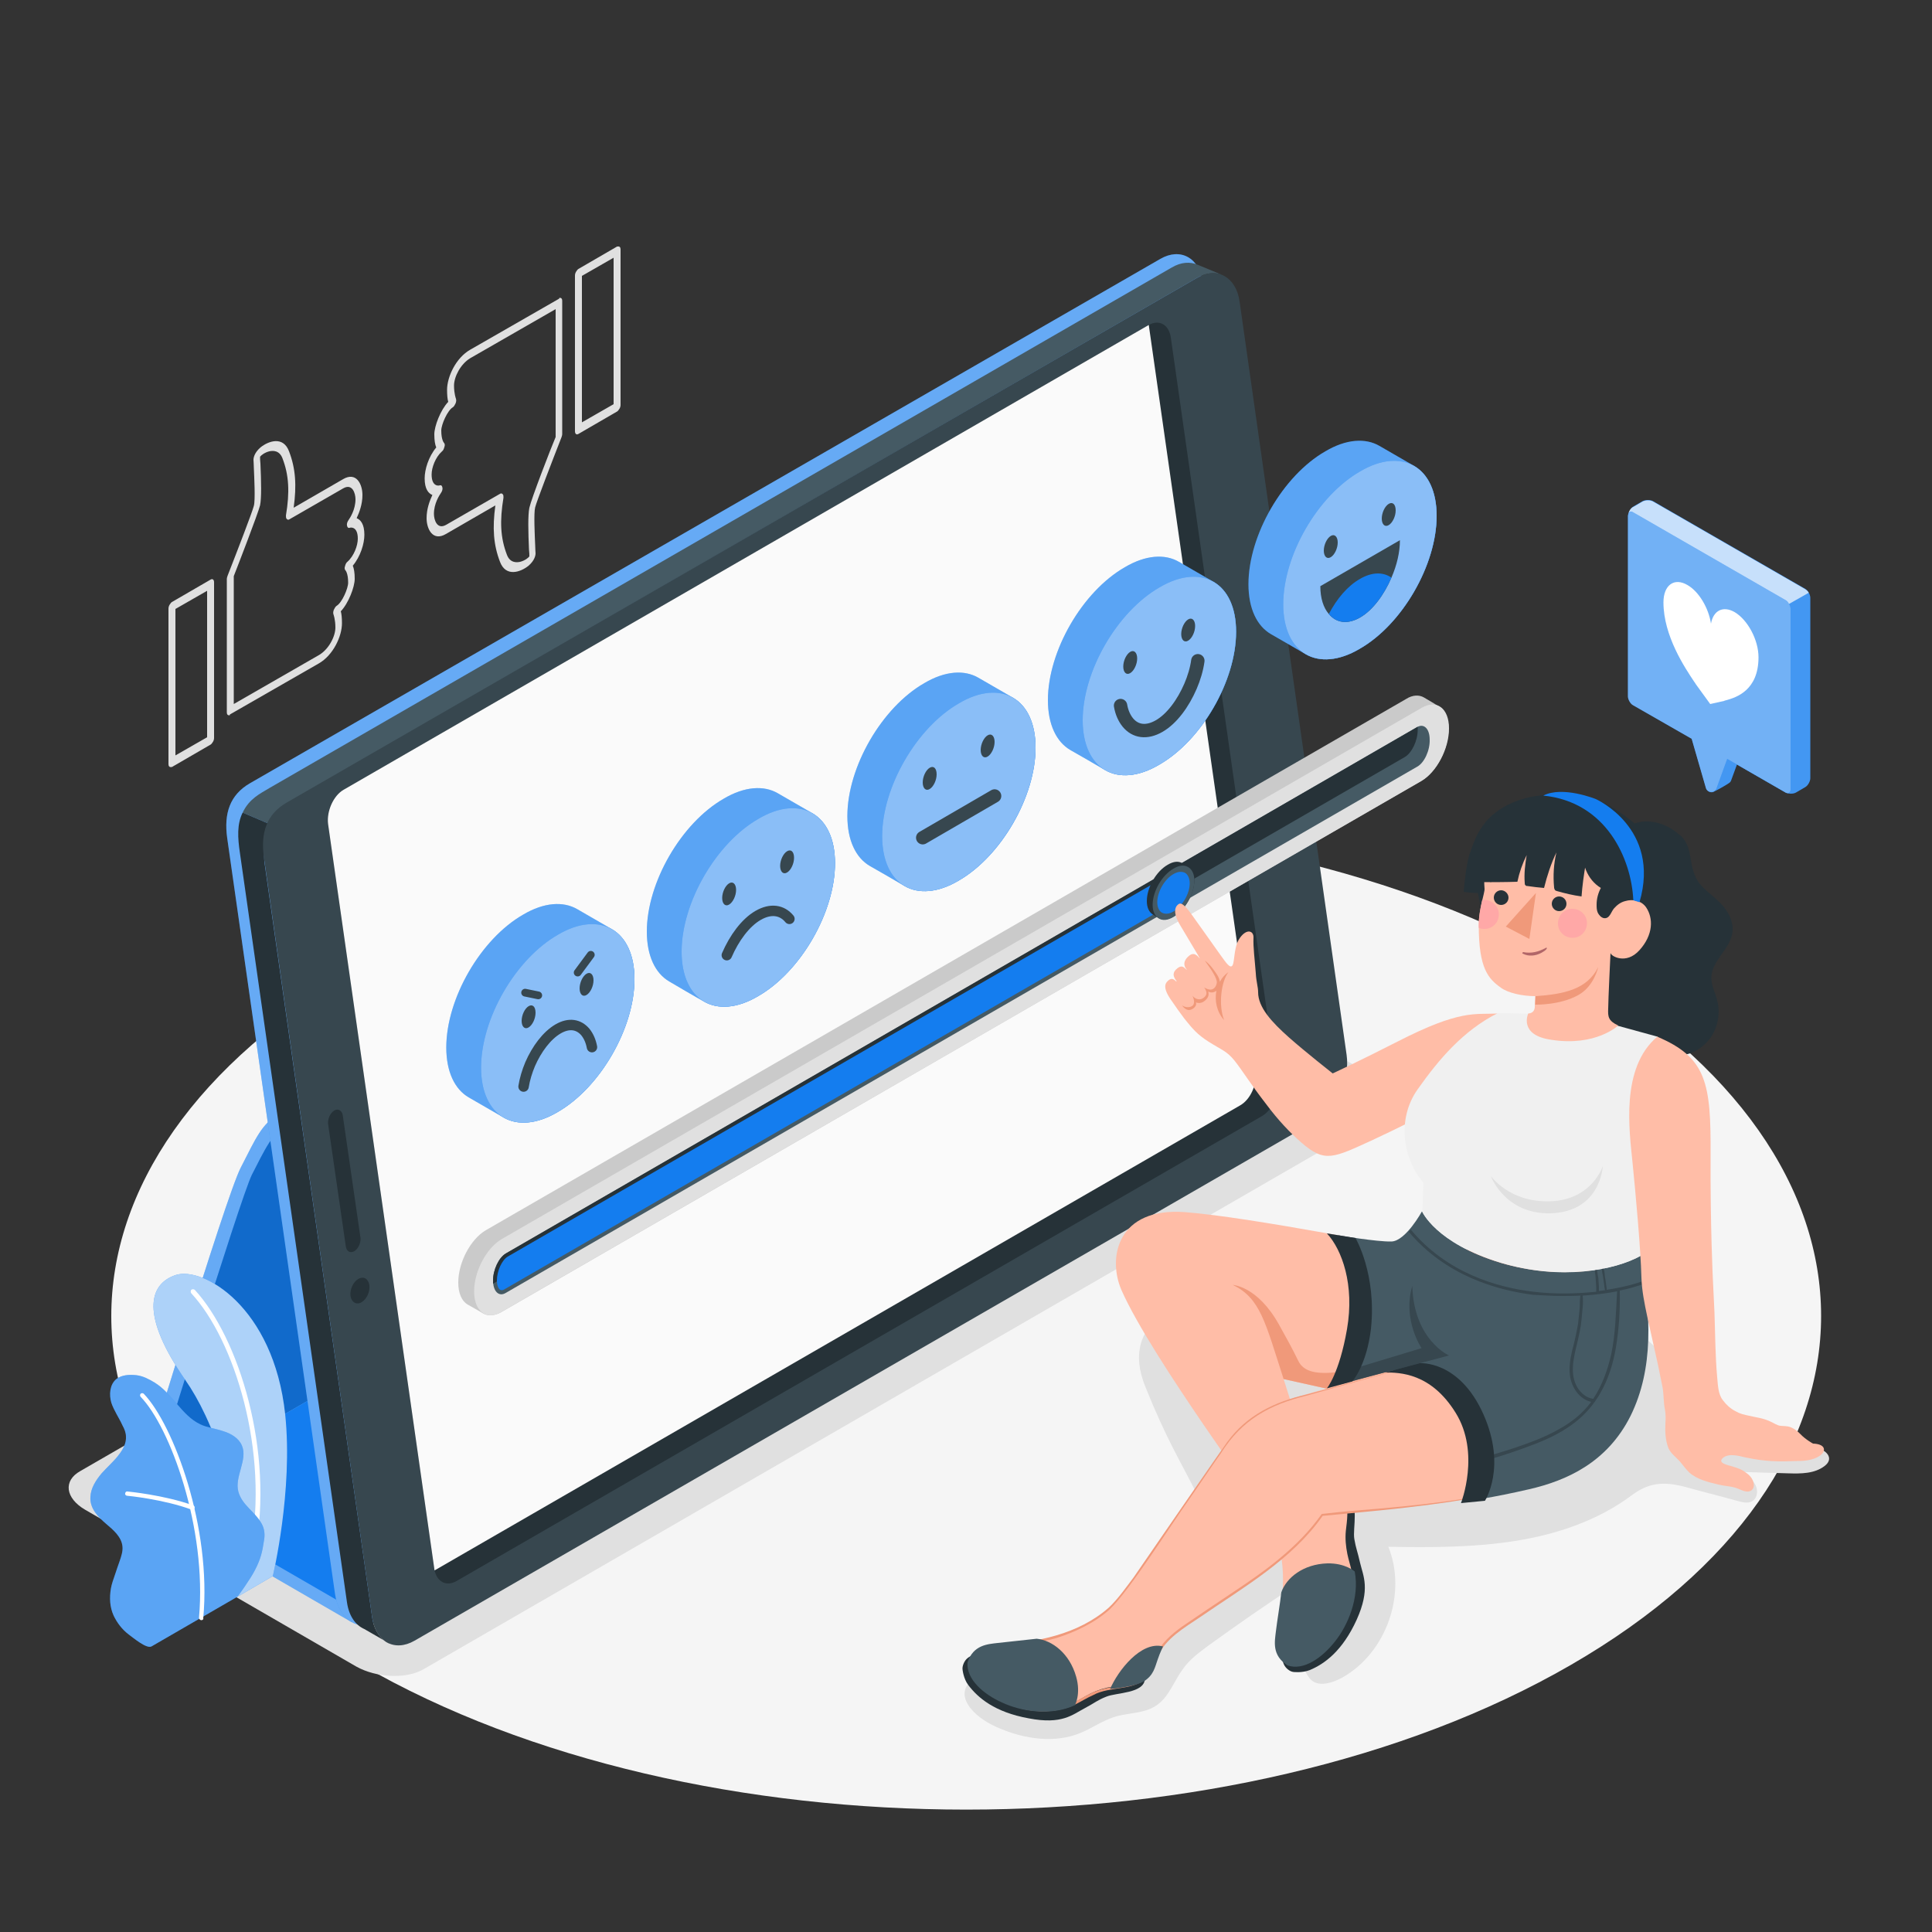 <?xml version="1.0" encoding="utf-8"?>
<!-- Generator: Adobe Illustrator 27.5.0, SVG Export Plug-In . SVG Version: 6.00 Build 0)  -->
<svg version="1.1" xmlns="http://www.w3.org/2000/svg" xmlns:xlink="http://www.w3.org/1999/xlink" x="0px" y="0px"
	 viewBox="0 0 500 500" style="enable-background:new 0 0 500 500;" xml:space="preserve">
<rect x="0" y="0" width="500" height="500" fill="#333333" stroke="none"/>
<style type="text/css">
	.st0{fill:#F5F5F5;}
	.st1{fill:#E0E0E0;}
	.st2{fill:#147DEF;}
	.st3{opacity:0.35;fill:#FFFFFF;}
	.st4{opacity:0.15;}
	.st5{fill:#455A64;}
	.st6{fill:#263238;}
	.st7{fill:#37474F;}
	.st8{fill:#FAFAFA;}
	.st9{opacity:0.65;}
	.st10{fill:#FFFFFF;}
	.st11{opacity:0.3;}
	.st12{opacity:0.3;fill:#FFFFFF;}
	.st13{opacity:0.5;fill:#FFFFFF;}
	.st14{fill:none;stroke:#37474F;stroke-width:3.464;stroke-linecap:round;stroke-miterlimit:10;}
	.st15{fill:none;stroke:#37474F;stroke-width:2.7;stroke-linecap:round;stroke-miterlimit:10;}
	.st16{fill:none;stroke:#37474F;stroke-width:2;stroke-linecap:round;stroke-miterlimit:10;}
	.st17{opacity:0.1;}
	.st18{fill:#FFBDA7;}
	.st19{fill:#F0997A;}
	.st20{fill:#F0F0F0;}
	.st21{fill:#FFA8A7;}
	.st22{fill:#B16668;}
	.st23{opacity:0.2;fill:#FFFFFF;}
	.st24{opacity:0.4;fill:#FFFFFF;}
	.st25{opacity:0.7;fill:#FFFFFF;}
</style>
<g id="Floor">
	<path id="Floor_00000163059147589743575010000003381704443290825903_" class="st0" d="M93.6,250.3C7.2,300.2,7.2,381,93.6,430.9
		c86.4,49.9,226.5,49.9,312.9,0s86.4-130.8,0-180.6C320,200.4,180,200.4,93.6,250.3z"/>
</g>
<g id="Icons">
	<g id="Dislike_00000021815654561845623080000008011752559696427414_">
		<g id="Like_00000157279334788824062730000015176519323012301960_">
			<path class="st1" d="M159.9,63.8c0.4-0.1,0.7,0.2,0.7,0.7l0,40.3c0,0.3-0.1,0.7-0.3,1c-0.2,0.3-0.4,0.6-0.6,0.7l-10,5.8
				c-0.5,0.3-0.9,0-0.9-0.7l0-40.3c0-0.3,0.1-0.7,0.3-1c0.2-0.3,0.4-0.6,0.6-0.7l10-5.8C159.8,63.8,159.8,63.8,159.9,63.8z
				 M158.8,104.6l0-37.9l-8.2,4.7l0,37.9L158.8,104.6z M144.8,77.1c0.4-0.1,0.7,0.2,0.7,0.7l0,34.6c0,0.2-0.1,0.5-0.2,0.8
				c-2.5,6.4-6.4,16.5-6.8,18.1c-0.4,1.5-0.1,7.3,0,9.7c0,1,0.1,1.8,0.1,2.2c0,0.5-0.2,1.8-1.8,3.2c-2.1,1.7-5.9,3-7.4-1
				c-1.7-4.4-2-8.8-1.2-14.6l-12.8,7.4c-3.4,2-5-1.3-5-4.1c0-2.4,0.8-4.5,1.5-6c-1-0.4-2-1.5-2-4.3c0-2.3,1-5.6,3-8
				c-0.3-0.7-0.5-1.8-0.5-3.4c0-2.1,1.6-6.3,3.6-8.4c-0.2-0.7-0.3-1.8-0.3-3.1c0-3.4,2.3-8.3,6-10.4l23-13.2
				C144.7,77.1,144.8,77.1,144.8,77.1z M143.8,113.1l0-33.1l-22.1,12.7c-2.5,1.5-4.2,4.8-4.2,7.1c0,2.1,0.5,3.4,0.5,3.4
				c0.1,0.3,0.1,0.7-0.1,1.2c-0.2,0.4-0.4,0.8-0.7,1c-1.4,0.8-3,4.5-3,6c0,2.5,0.7,3.2,0.7,3.2c0.2,0.2,0.3,0.6,0.1,1.1
				c-0.1,0.4-0.3,0.9-0.6,1.1c-1.7,1.5-2.7,4.2-2.7,6c0,3.3,2,2.9,2.1,2.8c0.4-0.1,0.6,0.1,0.7,0.6c0.1,0.4-0.1,1-0.4,1.4
				c-0.4,0.6-1.8,2.7-1.8,5.4c0,1.5,0.8,4.2,3.2,2.8l13.9-8c0.3-0.2,0.5-0.1,0.7,0.1c0.2,0.2,0.2,0.5,0.2,0.9
				c-1,6-0.8,10.4,0.9,14.8c0.8,2.1,2.5,2,3.4,1.8c1.2-0.3,2.1-1,2.4-1.4c0-0.4,0-1-0.1-1.8c-0.2-4.6-0.3-8.9,0.1-10.8
				C137.5,129.1,142.6,115.9,143.8,113.1z"/>
		</g>
	</g>
	<g id="Like">
		<g id="Like_00000155117699264375041670000000921210471276489886_">
			<path class="st1" d="M44.3,198.5c-0.4,0.1-0.7-0.2-0.7-0.7l0-40.3c0-0.3,0.1-0.7,0.3-1c0.2-0.3,0.4-0.6,0.6-0.7l10-5.8
				c0.5-0.3,0.9,0,0.9,0.7l0,40.3c0,0.3-0.1,0.7-0.3,1c-0.2,0.3-0.4,0.6-0.6,0.7l-10,5.8C44.4,198.5,44.4,198.5,44.3,198.5z
				 M45.4,157.6l0,37.9l8.2-4.7l0-37.9L45.4,157.6z M59.4,185.1c-0.4,0.1-0.7-0.2-0.7-0.7l0-34.6c0-0.2,0.1-0.5,0.2-0.8
				c2.5-6.4,6.4-16.5,6.8-18.1c0.4-1.5,0.1-7.3,0-9.7c0-1-0.1-1.8-0.1-2.2c0-0.5,0.2-1.8,1.8-3.2c2.1-1.7,5.9-3,7.4,1
				c1.7,4.4,2,8.8,1.2,14.6l12.8-7.4c3.4-2,5,1.3,5,4.1c0,2.4-0.8,4.5-1.5,6c1,0.4,2,1.5,2,4.3c0,2.3-1,5.6-3,8
				c0.3,0.7,0.5,1.8,0.5,3.4c0,2.1-1.6,6.3-3.6,8.4c0.2,0.7,0.3,1.8,0.3,3.1c0,3.4-2.3,8.3-6,10.4l-23,13.2
				C59.5,185.1,59.5,185.1,59.4,185.1z M60.5,149.1l0,33.1l22.1-12.7c2.5-1.5,4.2-4.8,4.2-7.1c0-2.1-0.5-3.4-0.5-3.4
				c-0.1-0.3-0.1-0.7,0.1-1.2c0.2-0.4,0.4-0.8,0.7-1c1.4-0.8,3-4.5,3-6c0-2.5-0.7-3.2-0.7-3.2c-0.2-0.2-0.3-0.6-0.1-1.1
				c0.1-0.4,0.3-0.9,0.6-1.1c1.7-1.5,2.7-4.2,2.7-6c0-3.3-2-2.9-2.1-2.8c-0.4,0.1-0.6-0.1-0.7-0.6c-0.1-0.4,0.1-1,0.4-1.4
				c0.4-0.6,1.8-2.7,1.8-5.4c0-1.5-0.8-4.2-3.2-2.8l-13.9,8c-0.3,0.2-0.5,0.1-0.7-0.1c-0.2-0.2-0.2-0.5-0.2-0.9
				c1-6,0.8-10.4-0.9-14.8c-0.8-2.1-2.5-2-3.4-1.8c-1.2,0.3-2.1,1-2.4,1.4c0,0.4,0,1,0.1,1.8c0.2,4.6,0.3,8.9-0.1,10.8
				C66.7,133.1,61.6,146.3,60.5,149.1z"/>
		</g>
	</g>
</g>
<g id="Shadows">
	<path id="Shadow_00000179606577119932006980000013597675129340492161_" class="st1" d="M357.4,288.9L109.6,432
		c-4.5,2.6-12.2,2.2-17.4-0.7L22,390.7c-5.1-3-5.7-7.5-1.2-10l247.7-143c4.5-2.6,12.2-2.2,17.4,0.7l70.2,40.5
		C361.2,281.9,361.8,286.4,357.4,288.9z"/>
	<path id="Shadow_00000001627707893412416270000012881471934777936276_" class="st1" d="M422.4,386.9c-8.8,6.6-19.5,10.2-30.3,11.9
		c-10.8,1.7-21.9,1.7-32.8,1.5c4.9,12.1-0.5,27.5-12,33.9c-2.4,1.3-6.4,2.7-8.4,0.1c-1.9-2.5-2.8-5.8-3.2-8.9
		c-0.6-5-0.2-10.1-0.2-15.2c-7.8,5-15.3,10.3-22.8,15.7c-2.4,1.8-4.9,3.6-6.6,6.1c-3,4.1-4,8.9-9.4,10.6c-2.8,0.9-5.8,0.9-8.5,1.8
		c-3,1-5.7,2.9-8.6,4.1c-6.6,2.7-14.3,1.6-20.9-1.2c-2.9-1.2-5.7-2.9-7.6-5.3c-1-1.3-1.7-2.8-1.4-4.4c0.3-1.5,1.5-2.7,2.9-3.4
		c1.4-0.7,2.9-1,4.4-1.2c14-2.4,28.2-6.5,38.5-16.8c4.7-4.7,8.5-10.2,11.8-15.9c1.3-2.3,4.2-5.8,4.1-8.5c0-2.4-2-5.7-3-7.8
		c-3-5.9-6.8-12.2-11.9-24.9c-2-4.9-1.9-8.1-1.5-10.2c1.3-7.9,10.8-12.6,17.2-15.7c7.4-3.6,15.4-5.9,23.5-7.3
		c16.2-2.7,33-1.5,48.9,1.9c17.8,3.9,38.9,12.3,49.8,27.8c2.5,3.6,3.6,8.4,7.2,10.8c1.5,1,3.4,1.5,5.2,2c7.6,2,15.2,4,22.8,6
		c1.9,0.5,4.2,1.8,3.7,3.6c-0.2,0.6-0.6,1-1.1,1.4c-2.6,2-6.1,2-9.4,1.9c-4.5-0.1-9-0.3-13.4-0.4c1.7,0.7,3.6,1.4,4.6,2.9
		c1.1,1.5,1,4-0.7,4.8c-1,0.5-2.3,0.2-3.4-0.1c-4.7-1.3-9.5-2.5-14.2-3.8C430.5,383.4,426.7,383.7,422.4,386.9z"/>
</g>
<g id="Device">
	<g id="Device_00000015322442948911635980000014209812606238005671_">
		<g id="Case">
			<g>
				<path class="st2" d="M280.4,246.7l4.7-2.7c0,0,24.9-81.2,27.2-85.9c2.3-4.7-1.9-7.1-6.4-4.5L72.2,288.3
					c-4.5,2.6-5.9,6.1-9.9,13.9c-4,7.7-26.5,82.4-26.5,82.4c-0.3,1.7,0.5,3.5,2,4.4L91,419.8l244.5-141.2L280.4,246.7z"/>
				<path class="st3" d="M280.4,246.7l4.7-2.7c0,0,24.9-81.2,27.2-85.9c2.3-4.7-1.9-7.1-6.4-4.5L72.2,288.3
					c-4.5,2.6-5.9,6.1-9.9,13.9c-4,7.7-26.5,82.4-26.5,82.4c-0.3,1.7,0.5,3.5,2,4.4L91,419.8l244.5-141.2L280.4,246.7z"/>
				<path class="st2" d="M65.2,304c-3,5.9-26.4,82.1-26.4,82.1L288,242.2c0,0,24.7-77.5,27.2-82.4c2.5-4.9-1.9-7.1-6.4-4.5
					L75.1,290.1C70.6,292.7,68.2,298.2,65.2,304z"/>
				<path class="st4" d="M65.2,304c-3,5.9-26.4,82.1-26.4,82.1L288,242.2c0,0,24.7-77.5,27.2-82.4c2.5-4.9-1.9-7.1-6.4-4.5
					L75.1,290.1C70.6,292.7,68.2,298.2,65.2,304z"/>
				<polygon class="st2" points="283.3,245 38.8,386.1 92.9,417.4 337.4,276.3 				"/>
			</g>
			<path id="XMLID_1054_" class="st2" d="M300.3,67L64.7,202.7c-5.2,3-6.8,7.8-5.9,14.2l27.9,195.6c0.9,6.4,6,10.1,11.1,7.1
				l233.5-134.7c5.2-3,8.6-10.6,7.7-16.9L311.3,73.1C310.4,66.7,305.5,64,300.3,67z"/>
			<path id="XMLID_950_" class="st3" d="M300.3,67L64.7,202.7c-5.2,3-6.8,7.8-5.9,14.2l27.9,195.6c0.9,6.4,6,10.1,11.1,7.1
				l233.5-134.7c5.2-3,8.6-10.6,7.7-16.9L311.3,73.1C310.4,66.7,305.5,64,300.3,67z"/>
		</g>
		<g id="Tablet">
			<g>
				<path id="XMLID_949_" class="st5" d="M316.2,71.1c-1.9-0.7-4.1-0.5-6.4,0.8L76.3,206.7c-2.5,1.4-4.6,3.9-6,6.8l-7.5-3.2
					c1.7-3.6,4.5-4.9,7-6.4L303.3,69.2c2.4-1.4,4.7-1.5,6.6-0.7l0,0L316.2,71.1z"/>
			</g>
			<g>
				<path id="XMLID_948_" class="st6" d="M94.3,421.6L94.3,421.6c-2.3-1-4-3.4-4.5-6.9L62.1,220.8c-0.6-4-0.8-7.5,0.7-10.5l7.5,3.2
					c-0.2,0.4-0.4,0.8-0.6,1.3c-0.1,0.4-0.3,0.7-0.4,1c0,0.1,0,0.1,0,0.2c-0.1,0.4-0.3,0.8-0.4,1.2c-0.1,0.4-0.2,0.9-0.3,1.3
					c-0.1,0.3-0.1,0.6-0.1,1c-0.2,1.4-0.2,2.8,0,4.1l27.8,194.9c0.5,3.5,2.3,6,4.6,6.9L94.3,421.6z"/>
			</g>
			<g>
				<path id="XMLID_7049_" class="st7" d="M309.8,71.9L74.2,207.7c-5.2,3-6.8,7.8-5.9,14.2l28,196.6c0.9,6.4,5.8,9.1,11,6.1
					l233.5-134.7c5.2-3,8.6-10.6,7.7-16.9L320.8,78C319.9,71.7,315,68.9,309.8,71.9z"/>
			</g>
			<g>
				<path id="XMLID_7048_" class="st6" d="M326.5,288.9L118.1,409.2c-2.7,1.5-5.2,0.1-5.7-3.2L84.9,213.2c-0.5-3.3,1.3-7.2,4-8.8
					L297.3,84.1c2.7-1.5,5.2-0.1,5.7,3.2l27.5,192.9C331,283.5,329.2,287.4,326.5,288.9z"/>
				<path class="st8" d="M84.9,213.2L112.4,406c0,0.1,0,0.3,0.1,0.4l208.4-120.3c2.7-1.5,4.5-5.5,4-8.8L297.3,84.1L88.9,204.4
					C86.3,205.9,84.5,209.9,84.9,213.2z"/>
			</g>
			<g>
				<path id="XMLID_7045_" class="st6" d="M95.6,332.6c0.2,1.7-0.7,3.6-2,4.4c-1.3,0.8-2.6,0.1-2.9-1.6c-0.2-1.7,0.7-3.6,2-4.4
					C94.1,330.2,95.3,330.9,95.6,332.6z"/>
				<path id="XMLID_7042_" class="st6" d="M86.5,287.4L86.5,287.4c-1,0.6-1.7,2.1-1.6,3.4l4.6,31.8c0.2,1.3,1.2,1.8,2.2,1.2l0,0
					c1-0.6,1.7-2.1,1.6-3.4l-4.6-31.8C88.5,287.4,87.5,286.8,86.5,287.4z"/>
			</g>
		</g>
	</g>
</g>
<g id="Plants">
	<g id="Plants_1_">
		<g id="XMLID_1047_">
			<g id="XMLID_00000016047532555728134570000012214407795756843176_">
				<path id="XMLID_1085_" class="st2" d="M61.7,413.1l8.9-5.2c0,0,5.3-22.1,3.2-41.9c-3-27.9-21.4-38.4-28.4-36
					c-7,2.4-9,10.5,2.6,27.2C54.8,366.9,63.2,387.4,61.7,413.1z"/>
			</g>
			<g id="XMLID_00000107561789029438799510000011202710443911869344_" class="st9">
				<path id="XMLID_00000176760673678195975060000005122582842707721089_" class="st10" d="M61.7,413.1l8.9-5.2
					c0,0,5.3-22.1,3.2-41.9c-3-27.9-21.4-38.4-28.4-36c-7,2.4-9,10.5,2.6,27.2C54.8,366.9,63.2,387.4,61.7,413.1z"/>
			</g>
			<g id="XMLID_1048_">
				<path id="XMLID_1049_" class="st10" d="M65.4,402.2C65.3,402.2,65.3,402.2,65.4,402.2c-0.4-0.1-0.6-0.4-0.6-0.7
					c4.9-25.8-4.1-54.7-15.3-66.8c-0.2-0.3-0.2-0.6,0-0.9c0.3-0.2,0.6-0.2,0.9,0C61.8,346.2,71,375.6,66,401.7
					C65.9,402,65.7,402.3,65.4,402.2z"/>
			</g>
		</g>
		<g id="XMLID_1183_">
			<g id="XMLID_1044_">
				<path id="XMLID_1046_" class="st2" d="M39.2,426.1c-1.3,0.7-4.9-2.4-5.9-3.1c-1.7-1.3-3-3-3.9-4.9c-1-2.2-1.1-4.6-0.7-7
					c0.2-1.2,0.7-2.5,1.1-3.7c0.4-1.2,0.8-2.4,1.2-3.5c0.4-1.2,0.8-2.4,0.7-3.6c-0.2-2.5-2.3-4.3-4.2-5.9c-2.1-1.8-4.3-4-4.1-7
					c0.1-2.3,1.4-4.3,2.9-6.1c1.5-1.7,3.3-3.2,4.6-5c1-1.3,1.8-2.9,1.7-4.5c0-1-0.4-2-0.9-2.9c-0.9-2-2.2-3.8-2.9-5.9
					c-0.6-2.1-0.4-4.7,1.3-6.1c1.4-1.1,3.4-1.2,5.2-1c1.7,0.2,3.2,1,4.7,1.9c4.6,2.8,7,8.5,11.8,10.8c1.9,0.9,4,1.1,6,1.8
					c2,0.6,4,1.8,4.8,3.7c1.6,3.7-2,8.1-0.9,12c1,3.5,4.2,5,6,8.2c0.8,1.4,0.9,3,0.6,4.5c-0.4,2.7-0.8,4.6-2.3,7.5
					c-1.2,2.4-4.5,6.9-4.5,6.9S39.4,426,39.2,426.1z"/>
			</g>
			<g id="XMLID_00000096744945403115106880000008699267350103333265_" class="st11">
				<path id="XMLID_00000017501320074041377370000000134957267383465360_" class="st10" d="M39.2,426.1c-1.3,0.7-4.9-2.4-5.9-3.1
					c-1.7-1.3-3-3-3.9-4.9c-1-2.2-1.1-4.6-0.7-7c0.2-1.2,0.7-2.5,1.1-3.7c0.4-1.2,0.8-2.4,1.2-3.5c0.4-1.2,0.8-2.4,0.7-3.6
					c-0.2-2.5-2.3-4.3-4.2-5.9c-2.1-1.8-4.3-4-4.1-7c0.1-2.3,1.4-4.3,2.9-6.1c1.5-1.7,3.3-3.2,4.6-5c1-1.3,1.8-2.9,1.7-4.5
					c0-1-0.4-2-0.9-2.9c-0.9-2-2.2-3.8-2.9-5.9c-0.6-2.1-0.4-4.7,1.3-6.1c1.4-1.1,3.4-1.2,5.2-1c1.7,0.2,3.2,1,4.7,1.9
					c4.6,2.8,7,8.5,11.8,10.8c1.9,0.9,4,1.1,6,1.8c2,0.6,4,1.8,4.8,3.7c1.6,3.7-2,8.1-0.9,12c1,3.5,4.2,5,6,8.2
					c0.8,1.4,0.9,3,0.6,4.5c-0.4,2.7-0.8,4.6-2.3,7.5c-1.2,2.4-4.5,6.9-4.5,6.9S39.4,426,39.2,426.1z"/>
			</g>
			<g id="XMLID_1186_">
				<path id="XMLID_00000088110240148185522860000000928962073810347693_" class="st10" d="M52.1,419.3
					C52.1,419.3,52.1,419.3,52.1,419.3c-0.3,0-0.6-0.3-0.6-0.6c2.1-23.2-7.5-49.4-15.1-57.2c-0.2-0.2-0.2-0.6,0-0.8
					c0.2-0.2,0.6-0.2,0.8,0c7.7,8,17.6,34.6,15.4,58.1C52.7,419.1,52.4,419.3,52.1,419.3z"/>
			</g>
			<g id="XMLID_1184_">
				<path id="XMLID_1185_" class="st10" d="M49.8,390.7c-0.1,0-0.1,0-0.2,0c-7.3-2.7-16.6-3.6-16.7-3.6c-0.3,0-0.6-0.3-0.5-0.6
					c0-0.3,0.3-0.6,0.6-0.5c0.1,0,9.5,0.9,17,3.6c0.3,0.1,0.5,0.4,0.3,0.8C50.3,390.6,50.1,390.8,49.8,390.7z"/>
			</g>
		</g>
	</g>
</g>
<g id="Emotions_00000023260376462575568560000012712307119278781627_">
	<g id="Emotions">
		<g>
			<g>
				<path class="st2" d="M337.9,169.3c3.6,2.1,8.6,1.8,14-1.4c11-6.3,19.9-21.7,19.9-34.4c0-6.3-2.2-10.8-5.8-12.9
					c-2.2-1.3-6.8-3.9-9-5.2c-3.6-2.1-8.6-1.8-14,1.4c-11,6.3-19.9,21.7-19.9,34.4c0,6.3,2.2,10.8,5.8,12.9
					C331.2,165.4,335.8,168.1,337.9,169.3z"/>
				<path class="st12" d="M337.9,169.3c3.6,2.1,8.6,1.8,14-1.4c11-6.3,19.9-21.7,19.9-34.4c0-6.3-2.2-10.8-5.8-12.9
					c-2.2-1.3-6.8-3.9-9-5.2c-3.6-2.1-8.6-1.8-14,1.4c-11,6.3-19.9,21.7-19.9,34.4c0,6.3,2.2,10.8,5.8,12.9
					C331.2,165.4,335.8,168.1,337.9,169.3z"/>
				<path class="st2" d="M371.8,133.5c0-6.3-2.2-10.8-5.8-12.9c-3.6-2.1-8.6-1.8-14,1.4c-11,6.3-19.9,21.7-19.9,34.4
					c0,6.3,2.2,10.8,5.8,12.9c3.6,2.1,8.6,1.8,14-1.4C362.9,161.6,371.8,146.2,371.8,133.5z"/>
				<path class="st13" d="M371.8,133.5c0-6.3-2.2-10.8-5.8-12.9c-3.6-2.1-8.6-1.8-14,1.4c-11,6.3-19.9,21.7-19.9,34.4
					c0,6.3,2.2,10.8,5.8,12.9c3.6,2.1,8.6,1.8,14-1.4C362.9,161.6,371.8,146.2,371.8,133.5z"/>
			</g>
			<g id="XMLID_00000146485852283663048430000015809807039650293893_">
				<g id="XMLID_00000127015821433378843010000004793772137176726433_">
					<path id="XMLID_00000010306692439948728780000011952283604876064148_" class="st7" d="M341.7,151.7c0,3.1,0.8,5.6,2.2,7.2
						c1.9,2.3,4.8,2.8,8.1,0.9c3.3-1.9,6.2-5.9,8.1-10.3c1.4-3.2,2.2-6.6,2.2-9.7L341.7,151.7z"/>
					<path id="XMLID_00000167371172698779464410000000175229508443923639_" class="st2" d="M343.9,158.9c1.9,2.3,4.8,2.8,8.1,0.9
						c3.3-1.9,6.2-5.9,8.1-10.3c-2.1-1.5-5-1.5-8.1,0.3C348.8,151.6,346,154.9,343.9,158.9z"/>
				</g>
				<g id="XMLID_00000046315875545707660580000011238778859432857267_">
					<g id="XMLID_00000170990402598343798830000008583493778436223126_">
						<path id="XMLID_00000176005111348103872440000012465930045065258650_" class="st7" d="M346.2,140.4c0,1.5-0.8,3.2-1.8,3.8
							s-1.8-0.2-1.8-1.7c0-1.5,0.8-3.2,1.8-3.8C345.4,138.1,346.2,138.9,346.2,140.4z"/>
						<path id="XMLID_00000164512781437323962250000016576364025140107915_" class="st7" d="M361.2,132.1c0,1.5-0.8,3.2-1.8,3.8
							c-1,0.6-1.8-0.2-1.8-1.7c0-1.5,0.8-3.2,1.8-3.8C360.4,129.8,361.2,130.5,361.2,132.1z"/>
					</g>
				</g>
			</g>
		</g>
		<g>
			<g>
				<path class="st2" d="M286,199.3c3.6,2.1,8.6,1.8,14-1.4c11-6.3,19.9-21.7,19.9-34.4c0-6.3-2.2-10.8-5.8-12.9
					c-2.2-1.3-6.8-3.9-9-5.2c-3.6-2.1-8.6-1.8-14,1.4c-11,6.3-19.9,21.7-19.9,34.4c0,6.3,2.2,10.8,5.8,12.9
					C279.3,195.4,283.8,198,286,199.3z"/>
				<path class="st12" d="M286,199.3c3.6,2.1,8.6,1.8,14-1.4c11-6.3,19.9-21.7,19.9-34.4c0-6.3-2.2-10.8-5.8-12.9
					c-2.2-1.3-6.8-3.9-9-5.2c-3.6-2.1-8.6-1.8-14,1.4c-11,6.3-19.9,21.7-19.9,34.4c0,6.3,2.2,10.8,5.8,12.9
					C279.3,195.4,283.8,198,286,199.3z"/>
				<path class="st2" d="M319.9,163.5c0-6.3-2.2-10.8-5.8-12.9c-3.6-2.1-8.6-1.8-14,1.4c-11,6.3-19.9,21.7-19.9,34.4
					c0,6.3,2.2,10.8,5.8,12.9c3.6,2.1,8.6,1.8,14-1.4C311,191.6,319.9,176.2,319.9,163.5z"/>
				<path class="st13" d="M319.9,163.5c0-6.3-2.2-10.8-5.8-12.9c-3.6-2.1-8.6-1.8-14,1.4c-11,6.3-19.9,21.7-19.9,34.4
					c0,6.3,2.2,10.8,5.8,12.9c3.6,2.1,8.6,1.8,14-1.4C311,191.6,319.9,176.2,319.9,163.5z"/>
			</g>
			<g id="XMLID_00000034796270613898436870000007031240045735865533_">
				<g id="XMLID_00000100357239128845773490000011209518877129851285_">
					<path id="XMLID_00000120561358493068690170000013012927076106796196_" class="st14" d="M290,182.6c0.3,1.8,1,3.3,1.9,4.4
						c1.9,2.3,4.8,2.8,8.1,0.9c3.3-1.9,6.2-5.9,8.1-10.3c0.9-2.1,1.6-4.4,1.9-6.6"/>
				</g>
				<g id="XMLID_00000065068954490345748250000009691836525031238559_">
					<g id="XMLID_00000152967633385898288770000015788057908212218241_">
						<path id="XMLID_00000183961386302586615700000006977341518084055463_" class="st7" d="M294.3,170.4c0,1.5-0.8,3.2-1.8,3.8
							s-1.8-0.2-1.8-1.7c0-1.5,0.8-3.2,1.8-3.8C293.5,168.1,294.3,168.9,294.3,170.4z"/>
						<path id="XMLID_00000167377140595252660730000007498484438783669898_" class="st7" d="M309.3,162c0,1.5-0.8,3.2-1.8,3.8
							c-1,0.6-1.8-0.2-1.8-1.7c0-1.5,0.8-3.2,1.8-3.8C308.5,159.7,309.3,160.5,309.3,162z"/>
					</g>
				</g>
			</g>
		</g>
		<g>
			<g>
				<path class="st2" d="M234.1,229.3c3.6,2.1,8.6,1.8,14-1.4c11-6.3,19.9-21.7,19.9-34.4c0-6.3-2.2-10.8-5.8-12.9
					c-2.2-1.3-6.8-3.9-9-5.2c-3.6-2.1-8.6-1.8-14,1.4c-11,6.3-19.9,21.7-19.9,34.4c0,6.3,2.2,10.8,5.8,12.9
					C227.4,225.4,231.9,228,234.1,229.3z"/>
				<path class="st12" d="M234.1,229.3c3.6,2.1,8.6,1.8,14-1.4c11-6.3,19.9-21.7,19.9-34.4c0-6.3-2.2-10.8-5.8-12.9
					c-2.2-1.3-6.8-3.9-9-5.2c-3.6-2.1-8.6-1.8-14,1.4c-11,6.3-19.9,21.7-19.9,34.4c0,6.3,2.2,10.8,5.8,12.9
					C227.4,225.4,231.9,228,234.1,229.3z"/>
				<path class="st2" d="M268,193.5c0-6.3-2.2-10.8-5.8-12.9c-3.6-2.1-8.6-1.8-14,1.4c-11,6.3-19.9,21.7-19.9,34.4
					c0,6.3,2.2,10.8,5.8,12.9c3.6,2.1,8.6,1.8,14-1.4C259.1,221.5,268,206.1,268,193.5z"/>
				<path class="st13" d="M268,193.5c0-6.3-2.2-10.8-5.8-12.9c-3.6-2.1-8.6-1.8-14,1.4c-11,6.3-19.9,21.7-19.9,34.4
					c0,6.3,2.2,10.8,5.8,12.9c3.6,2.1,8.6,1.8,14-1.4C259.1,221.5,268,206.1,268,193.5z"/>
			</g>
			<g id="XMLID_00000111906292135577516260000007904579597788441221_">
				<g id="XMLID_00000042697353122345488770000008265539975750768277_">
					
						<line id="XMLID_00000083785105318133192360000007191472532801894326_" class="st14" x1="257.4" y1="206" x2="238.8" y2="216.8"/>
				</g>
				<g id="XMLID_00000150791253468349628230000009802820814699214510_">
					<g id="XMLID_00000052080799205419212770000010306372566544227209_">
						<path id="XMLID_00000008843306803008703670000003462817378014364308_" class="st7" d="M242.4,200.4c0,1.5-0.8,3.2-1.8,3.8
							c-1,0.6-1.8-0.2-1.8-1.7c0-1.5,0.8-3.2,1.8-3.8C241.6,198.1,242.4,198.8,242.4,200.4z"/>
						<path id="XMLID_00000060730465820625659960000007186136583368673460_" class="st7" d="M257.4,192c0,1.5-0.8,3.2-1.8,3.8
							c-1,0.6-1.8-0.2-1.8-1.7c0-1.5,0.8-3.2,1.8-3.8C256.6,189.7,257.4,190.5,257.4,192z"/>
					</g>
				</g>
			</g>
		</g>
		<g>
			<g>
				<path class="st2" d="M182.2,259.2c3.6,2.1,8.6,1.8,14-1.4c11-6.3,19.9-21.7,19.9-34.4c0-6.3-2.2-10.8-5.8-12.9
					c-2.2-1.3-6.8-3.9-9-5.2c-3.6-2.1-8.6-1.8-14,1.4c-11,6.3-19.9,21.7-19.9,34.4c0,6.3,2.2,10.8,5.8,12.9
					C175.4,255.3,180,258,182.2,259.2z"/>
				<path class="st12" d="M182.2,259.2c3.6,2.1,8.6,1.8,14-1.4c11-6.3,19.9-21.7,19.9-34.4c0-6.3-2.2-10.8-5.8-12.9
					c-2.2-1.3-6.8-3.9-9-5.2c-3.6-2.1-8.6-1.8-14,1.4c-11,6.3-19.9,21.7-19.9,34.4c0,6.3,2.2,10.8,5.8,12.9
					C175.4,255.3,180,258,182.2,259.2z"/>
				<path class="st2" d="M216.1,223.4c0-6.3-2.2-10.8-5.8-12.9c-3.6-2.1-8.6-1.8-14,1.4c-11,6.3-19.9,21.7-19.9,34.4
					c0,6.3,2.2,10.8,5.8,12.9c3.6,2.1,8.6,1.8,14-1.4C207.2,251.5,216.1,236.1,216.1,223.4z"/>
				<path class="st13" d="M216.1,223.4c0-6.3-2.2-10.8-5.8-12.9c-3.6-2.1-8.6-1.8-14,1.4c-11,6.3-19.9,21.7-19.9,34.4
					c0,6.3,2.2,10.8,5.8,12.9c3.6,2.1,8.6,1.8,14-1.4C207.2,251.5,216.1,236.1,216.1,223.4z"/>
			</g>
			<g id="XMLID_00000106133002360559517390000017940030297780323733_">
				<g id="XMLID_00000138566263607280232440000009091119370824465083_">
					<g id="XMLID_00000140692976231648624490000009993611603511580556_">
						<path id="XMLID_00000098207275451599511540000007690772528171128735_" class="st7" d="M190.5,230.3c0,1.5-0.8,3.2-1.8,3.8
							c-1,0.6-1.8-0.2-1.8-1.7c0-1.5,0.8-3.2,1.8-3.8C189.7,228,190.5,228.8,190.5,230.3z"/>
						<path id="XMLID_00000040571512631523044520000007755415342665816476_" class="st7" d="M205.5,222c0,1.5-0.8,3.2-1.8,3.8
							c-1,0.6-1.8-0.2-1.8-1.7c0-1.5,0.8-3.2,1.8-3.8C204.7,219.7,205.5,220.4,205.5,222z"/>
					</g>
				</g>
				<g id="XMLID_00000089537702226652474520000015021948449649179576_">
					<path id="XMLID_00000143611010345056438260000001435866493769160832_" class="st15" d="M204.3,237.8c-1.9-2.3-4.8-2.8-8.1-0.9
						c-3.3,1.9-6.2,5.9-8.1,10.3"/>
				</g>
			</g>
		</g>
		<g>
			<g>
				<path class="st2" d="M130.3,289.2c3.6,2.1,8.6,1.8,14-1.4c11-6.3,19.9-21.7,19.9-34.4c0-6.3-2.2-10.8-5.8-12.9
					c-2.2-1.3-6.8-3.9-9-5.2c-3.6-2.1-8.6-1.8-14,1.4c-11,6.3-19.9,21.7-19.9,34.4c0,6.3,2.2,10.8,5.8,12.9
					C123.5,285.3,128.1,287.9,130.3,289.2z"/>
				<path class="st12" d="M130.3,289.2c3.6,2.1,8.6,1.8,14-1.4c11-6.3,19.9-21.7,19.9-34.4c0-6.3-2.2-10.8-5.8-12.9
					c-2.2-1.3-6.8-3.9-9-5.2c-3.6-2.1-8.6-1.8-14,1.4c-11,6.3-19.9,21.7-19.9,34.4c0,6.3,2.2,10.8,5.8,12.9
					C123.5,285.3,128.1,287.9,130.3,289.2z"/>
				<path class="st2" d="M164.2,253.4c0-6.3-2.2-10.8-5.8-12.9c-3.6-2.1-8.6-1.8-14,1.4c-11,6.3-19.9,21.7-19.9,34.4
					c0,6.3,2.2,10.8,5.8,12.9c3.6,2.1,8.6,1.8,14-1.4C155.3,281.5,164.2,266.1,164.2,253.4z"/>
				<path class="st13" d="M164.2,253.4c0-6.3-2.2-10.8-5.8-12.9c-3.6-2.1-8.6-1.8-14,1.4c-11,6.3-19.9,21.7-19.9,34.4
					c0,6.3,2.2,10.8,5.8,12.9c3.6,2.1,8.6,1.8,14-1.4C155.3,281.5,164.2,266.1,164.2,253.4z"/>
			</g>
			<g id="XMLID_00000153691801169459165730000010688980031966231978_">
				<g id="XMLID_00000058572354067554996020000014234079620135580052_">
					<g id="XMLID_00000040564293744243685340000011033389725419458435_">
						<path id="XMLID_00000077285479165476637740000011593542503802555829_" class="st7" d="M138.6,262.1c0,1.5-0.8,3.2-1.8,3.8
							c-1,0.6-1.8-0.2-1.8-1.7c0-1.5,0.8-3.2,1.8-3.8C137.8,259.8,138.6,260.5,138.6,262.1z"/>
						<path id="XMLID_00000144320081456707135640000000640003017602425241_" class="st7" d="M153.6,253.7c0,1.5-0.8,3.2-1.8,3.8
							c-1,0.6-1.8-0.2-1.8-1.7c0-1.5,0.8-3.2,1.8-3.8C152.8,251.4,153.6,252.2,153.6,253.7z"/>
					</g>
				</g>
				<g id="XMLID_00000176041119576007669150000000214203602343806105_">
					<path id="XMLID_00000002364002848502574410000009592146456407925647_" class="st15" d="M153.2,271c-0.3-1.6-0.9-2.9-1.7-3.9
						c-1.7-2-4.2-2.5-7.1-0.8c-2.9,1.7-5.5,5.2-7.2,9.1c-0.8,1.9-1.4,3.9-1.7,5.8"/>
				</g>
				<line class="st16" x1="135.9" y1="256.9" x2="139.3" y2="257.6"/>
				<line class="st16" x1="152.9" y1="247.1" x2="149.5" y2="251.7"/>
			</g>
		</g>
	</g>
</g>
<g id="Rating_Bar">
	<g id="Bar">
		<g>
			<path class="st1" d="M368.5,180.5c-1.2-0.7-2.9-0.7-4.6,0.4L125.7,318.4c-3.9,2.3-7.1,8.3-7.1,13.5v0c0,2.8,0.9,4.8,2.4,5.7
				c0.7,0.4,3.4,1.9,4,2.3c1.2,0.7,2.9,0.7,4.7-0.3l238.1-137.5c3.9-2.3,7.1-8.3,7.1-13.5l0,0c0-2.8-0.9-4.8-2.4-5.7
				C371.9,182.5,369.2,180.9,368.5,180.5z"/>
			<path class="st17" d="M368.5,180.5c-1.2-0.7-2.9-0.7-4.6,0.4L125.7,318.4c-3.9,2.3-7.1,8.3-7.1,13.5v0c0,2.8,0.9,4.8,2.4,5.7
				c0.7,0.4,3.4,1.9,4,2.3c1.2,0.7,2.9,0.7,4.7-0.3l238.1-137.5c3.9-2.3,7.1-8.3,7.1-13.5l0,0c0-2.8-0.9-4.8-2.4-5.7
				C371.9,182.5,369.2,180.9,368.5,180.5z"/>
			<path class="st1" d="M367.9,202.1L129.8,339.5c-3.9,2.3-7.1-0.1-7.1-5.3v0c0-5.2,3.2-11.2,7.1-13.5l238.1-137.5
				c3.9-2.3,7.1,0.1,7.1,5.3l0,0C375,193.8,371.8,199.8,367.9,202.1z"/>
		</g>
		<g>
			<path class="st5" d="M366.8,198.4L130.9,334.6c-1.8,1.1-3.3-0.4-3.3-3.2c0-2.8,1.5-6,3.3-7l235.8-136.2c1.8-1.1,3.3,0.4,3.3,3.2
				C370.1,194.2,368.6,197.4,366.8,198.4z"/>
		</g>
		<path class="st6" d="M130.9,324.4c-1.8,1.1-3.3,4.2-3.3,7c0,0.3,0,0.5,0,0.8c0.1,0,0.1,0,0.2-0.1l235.8-136.2
			c1.8-1.1,3.3-4.2,3.3-7c0-0.3,0-0.5,0-0.8c-0.1,0-0.1,0-0.2,0.1L130.9,324.4z"/>
		<g>
			<path class="st2" d="M129.8,333.9c-0.7,0-1.2-1.1-1.2-2.5c0-2.5,1.3-5.3,2.8-6.2L299,228.4c0.2-0.1,0.5-0.2,0.7-0.2
				c0.7,0,1.2,1.1,1.2,2.5c0,2.5-1.3,5.3-2.8,6.2l-167.6,96.8C130.2,333.9,129.9,333.9,129.8,333.9z"/>
		</g>
		<g>
			<path class="st6" d="M299.9,237.6c1,0.6,2.3,0.5,3.8-0.4c3-1.7,5.4-5.9,5.4-9.4c0-1.7-0.6-2.9-1.6-3.5c-0.6-0.3-0.9-0.5-1.5-0.9
				c-1-0.6-2.3-0.5-3.8,0.4c-3,1.7-5.4,5.9-5.4,9.4c0,1.7,0.6,2.9,1.6,3.5C299,237.1,299.3,237.3,299.9,237.6z"/>
			<path class="st5" d="M309.1,227.9c0-1.7-0.6-2.9-1.6-3.5c-1-0.6-2.3-0.5-3.8,0.4c-3,1.7-5.4,5.9-5.4,9.4c0,1.7,0.6,2.9,1.6,3.5
				c1,0.6,2.3,0.5,3.8-0.4C306.7,235.5,309.1,231.3,309.1,227.9z"/>
			<path class="st2" d="M307.9,228.6c0-1.3-0.5-2.3-1.2-2.7c-0.8-0.4-1.8-0.4-3,0.3c-2.3,1.3-4.2,4.6-4.2,7.3c0,1.3,0.5,2.3,1.2,2.7
				c0.8,0.4,1.8,0.4,3-0.3C306,234.5,307.9,231.3,307.9,228.6z"/>
		</g>
	</g>
</g>
<g id="Character">
	<g id="Character_00000132809858767863339630000011728864347676906683_">
		<g id="Bottom_00000093862706175024367480000016512639780190015902_">
			<g>
				<g>
					<path class="st6" d="M348.4,387.5c3.6,1.1,1.6,8,2.1,10.8c0.4,2.4,0.8,3.1,1.5,6.2c0.8,3.4,2.7,6.7-0.9,14.7
						c-3.7,8.1-8.3,11.4-12.1,13c-2,0.8-4.3,0.5-4.3,0.5c-0.9-0.1-2-1-2.4-1.9c-0.5-1-0.5-2.1-0.4-3.2c0.4-3.7,1.9-7.1,2.7-10.8
						c0.8-3.7,1.1-7.4,1.4-11.1c0.3-4,0.5-8.2,2.4-11.8c1-2,2.5-3.6,4.3-4.9c0.7-0.5,1.5-1,2.4-1.3c0.6-0.2,1.3-0.4,2-0.4
						C347.5,387.3,348,387.4,348.4,387.5z"/>
				</g>
				<g>
					<path class="st18" d="M306.7,313.7c17.1,1.3,60.2,9.9,60.2,9.9l5.1,36.8l-6.5,3.9l-33.3-7.4l1.2,3.8c0.3,0.9,0.6,2,1,3.1
						c0,0,2.7,8.3,2.7,8.5c1.1,3.4,1.9,5.8,3.3,7.8c0.6,0.8,1.2,1.6,1.9,2.3c2,1.9,4.8,2.7,5.8,5.5c1,2.7,0.5,5.6,0.2,8.3
						c-0.2,2,0,4,0.4,6c0.3,1.5,0.8,2.9,1.1,4.4c1.5,7.2-1.7,14.9-7.1,19.9c-1.5,1.4-3.2,2.5-5,3.4c-0.7,0.3-1.4,0.6-2.2,0.7
						c-2,0.2-3.8-1.5-4.5-3.4c-1-2.8-0.2-5.6,0.2-8.4c0.6-4.4,1.1-9,0.7-13.4c-0.4-4.1-1.3-7.5-3-11.3c-1.7-3.8-5-8.1-7.2-10.9
						c-2.3-2.9-10.3-14.6-10.3-14.6l0,0c-7.5-11-17.2-25.7-21.2-34.8C286.6,325.4,289.2,312.4,306.7,313.7z"/>
					<path class="st5" d="M350.6,406.7c0,0-2.4-2.2-7.1-2.1c-6.2,0.2-10.6,3.7-11.9,7.5c-0.3,2.8-1.1,7.5-1.4,10.1
						c-0.3,2.6-1.1,6.2,3,8.8c4.2,1.5,9.1-2.1,12.3-6.2C348.8,420.7,351.9,413.5,350.6,406.7z"/>
					<path class="st19" d="M331,342.8c1.9,3.4,3.6,6.5,5,9.4c1.4,2.9,4.9,3.5,10.1,2.9c6.4-0.8,11.7-2.3,16.1-3.8
						c-3-7.3-1.3-15.9-1.3-15.9c0.7,4.6,10.1,17.8,10.1,17.8l1,7.2l-6.5,3.9l-33.3-7.4c-4.8-14.8-6-20.9-13.2-24.4
						C318.9,332.6,325.3,332.6,331,342.8z"/>
				</g>
			</g>
			<g>
				<g>
					<path class="st6" d="M296.3,434.5c-0.2,3.8-7.4,3.5-10,4.6c-2.3,0.9-2.8,1.5-5.6,3c-3.1,1.6-5.8,4.3-14.5,2.6
						c-8.8-1.6-13.1-5.3-15.6-8.6c-1.3-1.7-1.5-4.1-1.5-4.1c-0.1-0.9,0.5-2.2,1.2-2.8c0.8-0.7,1.9-1,3-1.2c3.7-0.5,7.4,0.1,11.1,0
						c3.7-0.2,7.4-0.7,11.1-1.3c4-0.7,8.1-1.5,12-0.5c2.1,0.5,4.2,1.6,5.8,3c0.7,0.6,1.4,1.3,1.9,2c0.4,0.6,0.7,1.2,0.8,1.8
						C296.3,433.6,296.3,434.1,296.3,434.5z"/>
				</g>
				<path class="st18" d="M253.6,427.3c2.5-1.7,5.4-1.5,8.2-1.8c4.4-0.5,9-1.1,13.2-2.6c3.9-1.4,7.6-3.2,10.9-5.8
					c2.8-2.2,5.6-6.1,7.7-9l0,0c0,0,10.3-15.2,23.3-33.8c5.1-7.3,11.1-10.5,18.2-12.6c11.5-3.4,32.3-8.9,32.3-8.9
					c-8.8-11.9-7.3-24.4-5-29.8c0,0,62.2-1.7,63.3,19c0.9,16.2-7.2,35.5-23.8,40.7c-23.3,7.3-47,7.8-59.8,9.3
					c-5,7-11.5,12.5-19.5,17.9c-11.4,7.7-16.3,11-16.8,11.3c-1.6,1.1-2.9,2.2-4.3,3.8c-0.7,0.8-1.3,1.6-1.7,2.4
					c-1.3,2.4-1.5,5.3-3.9,6.9c-2.3,1.6-5.3,1.8-8,2.2c-2,0.3-3.9,0.9-5.7,1.8c-1.4,0.7-2.6,1.5-4,2.2c-6.6,3.2-14.9,1.9-21.1-2.1
					c-1.7-1.1-3.2-2.5-4.5-4.1c-0.5-0.6-1-1.2-1.2-1.9C250.8,430.6,251.9,428.4,253.6,427.3z"/>
				<g>
					<path class="st19" d="M402,382.7c-14.5,4.4-29.6,6.4-44.7,7.7c-5,0.4-10.1,0.8-15.1,1.4l-0.1,0l-0.1,0.1
						c-6,8.5-14.5,14.6-23.1,20.3c-2.9,1.9-10.1,6.8-12.9,8.7c-2.8,2-5.6,4.4-7,7.7c-1.4,3.8-2.1,6-6.3,7.1
						c-3.3,0.8-6.9,0.9-10.1,2.4c-1.6,0.7-3,1.7-4.6,2.4c-6.2,2.9-13.7,1.9-19.5-1.4c-2.2-1.2-4.2-2.9-5.8-4.9
						c-0.5-0.7-1-1.3-1.1-2.1c-0.4-3.6,3.5-5.5,6.6-5.8c5.1-0.5,10.4-1,15.3-2.4c4.9-1.6,9.8-3.9,13.7-7.4
						c5.2-5,15.8-21.8,20.3-28.1c1.2-1.7,7.5-11,8.6-12.5c5.3-8.4,12.5-12.4,22-14.7c4.1-1.2,24.8-6.9,29.3-8.2
						c-4.6,1.2-25.3,6.9-29.3,7.9c-8.2,1.9-15.4,5.3-20.5,12.3c-1,1.4-2.5,3.6-3.5,5c-4.4,6.3-16.2,23.5-20.7,30
						c-1.6,2.1-4.1,5.7-6.5,7.9c-7.9,6.9-18.5,8.9-28.7,9.6c-1.7,0.2-3.5,0.6-5,1.7c-1.5,1.1-2.5,2.9-2.2,4.8c0.1,1,0.7,1.8,1.2,2.4
						c1.6,2.1,3.6,3.8,5.9,5.1c3,1.7,6.5,2.8,9.9,3.1c3.5,0.3,7.1-0.2,10.3-1.7c1.6-0.8,3-1.7,4.6-2.4c4.5-2.5,10.9-0.9,14.5-5.1
						c1.1-1.5,1.5-3.2,2.2-4.8c1.9-4.7,7-7.6,11-10.3c11.2-7.7,23.8-14.9,31.7-26.2C361.5,390.5,382.9,388.8,402,382.7L402,382.7z"
						/>
				</g>
				<path class="st5" d="M278.2,441.3c0,0,1.6-2.9,0.3-7.4c-1.7-6-6.2-9.4-10.2-9.8c-2.8,0.3-7.5,0.8-10.1,1.1
					c-2.6,0.3-6.3,0.5-7.8,5c-0.4,4.4,4.2,8.3,8.9,10.4C264.2,442.9,271.9,444.2,278.2,441.3z"/>
				<path class="st5" d="M287.3,437.1c2-4.7,8-12.5,13.7-11c0,0-0.8,1.6-1.4,3.4c-0.7,1.9-1,4.1-3.7,5.7
					C293.1,436.7,287.3,437.1,287.3,437.1z"/>
			</g>
			<g>
				<path class="st5" d="M424.6,325c2.7,15.1,3.4,29.2-2.6,41.4c-6.1,12.2-16.7,16.8-26.2,19c-9.5,2.2-15.6,3-15.6,3
					s3.9-10.6-2.3-22.7c-7-13.7-18.5-10.8-18.5-10.8l-12.7,3.4c0,0,5.4-6.6,5.6-20.4c0.2-13.8-6-18.2-6-18.2s10.1,1.7,13.8,1.6
					c3.7-0.1,7.9-7.8,7.9-7.8s3.5,8.2,20.3,13.3C404,331.4,418,328.7,424.6,325z"/>
				<path class="st7" d="M404,335.4c1.7,0,3.4,0,5-0.1c-0.2,1.2-0.1,2.4-0.2,3.5c-0.1,1.3-0.3,2.5-0.4,3.8c-0.4,2.3-0.9,4.6-1.5,6.8
					c-0.5,2.1-0.9,4.4-0.6,6.6c0.4,3,2.4,6.1,5.5,6.8c-2.2,3-5.1,5.3-8.4,7.1c-3.5,2-7.3,3.4-11.1,4.7c-3.6,1.2-7.2,2.3-11,3.1
					c0,0.3,0,0.6,0.1,0.9c4.4-0.8,8.7-2.3,12.9-3.8c3.9-1.4,7.7-2.9,11.2-5.2c2.8-1.8,5.3-4.1,7.2-6.8c0.1-0.1,0.2-0.2,0.2-0.3
					c0.4-0.6,0.8-1.1,1.1-1.7c2.2-3.7,3.5-7.9,4.2-12.1c0.8-4.8,1.1-9.8,1-14.7c0,0,0,0,0,0c2.5-0.5,4.7-1.2,6.5-1.8
					c0-0.3-0.1-0.5-0.1-0.8c-2.4,0.9-5.8,1.8-9.8,2.4c0-0.1,0-0.2,0-0.4c0-0.2-0.1-0.5-0.1-0.7c-0.1-0.5-0.1-1-0.2-1.5
					c-0.1-0.5-0.2-1-0.2-1.5c-0.1-0.5-0.1-1-0.3-1.5c-0.1-0.2-0.4,0.1-0.4,0.2c-0.1,0.5,0.1,1.1,0.2,1.6c0.1,0.5,0.1,0.9,0.2,1.4
					c0.1,0.5,0.1,0.9,0.2,1.4c0,0.2,0,0.4,0.1,0.6c0,0.2,0,0.3,0.1,0.5c-0.5,0.1-1.1,0.1-1.6,0.2c0-0.4,0-0.8,0-1.1
					c0-0.5-0.1-1-0.1-1.5c0-0.5-0.1-1-0.2-1.5c-0.1-0.5-0.1-1.1-0.3-1.5c-0.1-0.2-0.4,0-0.4,0.2c-0.1,0.4,0,0.9,0.1,1.4
					c0,0.5,0.1,1,0.1,1.5c0,0.5,0.1,1,0.1,1.5c0,0.4,0,0.8,0,1.2c-4.9,0.5-10.5,0.7-16.2,0c-9.5-1.1-22.5-4.9-31.8-16.1
					c-0.2,0.2-0.3,0.4-0.5,0.6c9.5,11.3,22.7,15.1,32.2,16.3C399.1,335.2,401.6,335.4,404,335.4z M409.6,335.3
					c3.3-0.2,6.3-0.6,8.9-1.1c0,0,0,0,0,0c-0.3,5.4-0.4,10.9-1.5,16.2c-0.9,4-2.3,8-4.6,11.5c0,0.1-0.1,0.1-0.1,0.1
					c-1.7-0.2-3.1-1.4-4-2.8c-2.1-3.4-1.1-7.6-0.2-11.3c0.5-2.1,1-4.2,1.2-6.4c0.1-1.1,0.2-2.1,0.3-3.2
					C409.7,337.3,409.7,336.3,409.6,335.3z"/>
				<path class="st7" d="M367.9,348.9c0,0-5-7.3-2.4-16.1c0.4,14,9.5,18,9.5,18l-15.5,4.1c-0.1,0-0.2,0-0.2,0l-12.7,3.4
					c0,0,1-1.2,2.1-3.6L367.9,348.9z"/>
				<path class="st6" d="M350,357.5l-6.6,1.8c0,0,3.2-3.8,5.2-15.3c2-11.5-1.3-20.6-5.2-24.8l7.4,1.2c0,0,5.5,9.3,4,23.5
					C353.7,353.3,350,357.5,350,357.5z"/>
				<path class="st6" d="M358.4,355.2l9-2.4c0,0,10.2-0.9,16.5,13.2c6.1,13.7,0.4,22.4,0.4,22.4l-6.2,0.6c0,0,5.1-13-1.4-23.4
					C370.3,355.3,362.3,355.2,358.4,355.2z"/>
			</g>
		</g>
		<g id="Top">
			<path class="st6" d="M436.5,218.4c1.2,2.5,0.9,5.3,2.2,8.3c1.2,3,4.3,4.7,6.5,7c2.1,2.1,3.6,5,3.1,7.9c-0.7,4.1-5.2,7-5.4,11.2
				c-0.1,2.2,1.1,4.3,1.6,6.5c0.7,3,0.1,6.2-1.5,8.8c-1.3,2-3.3,3.7-5.6,4.5c-2.6,0.9-5.7,0-8.5,0.3c-3.7,0.4-7.3,2.3-11,1.6
				c-1.9-0.3-3.7-1.4-5.4-2.4c-1.7-1.1-3.5-2.3-4.3-4.2c-1.6-3.7,1.3-7.9,0.9-12c-0.2-1.9-1.2-3.7-1.9-5.5c-1-2.5-1.7-5.2-1.5-7.8
				c0.2-2.7,1.3-5.4,3.3-7.1c1.7-1.5,3.9-2.3,5.5-3.7c2.1-1.8,3.2-4.7,2.9-7.4c-0.4-3.9,1.1-9.3,5.2-11.1c3.8-1.7,8.6-0.2,11.6,2.4
				C435.4,216.5,436,217.4,436.5,218.4z"/>
			<g>
				<g id="Arm_00000157272914752312120290000009993974853858578595_">
					<g>
						<path class="st18" d="M302.2,253.9c1.4-1.4,2.1,0.3,2.3,0.1c0.1-0.2-1.9-1.8,0.2-3.4c1.5-1.2,2,0.3,2.5,0.4
							c0,0-1.9-1.7,0.6-3.7c1.6-1.3,2.7,1,2.7,0.7c0-0.1-2.8-4.7-5.1-8.6c-2.2-3.7-1-5-0.4-5.4c0.5-0.4,1.3-0.2,3.2,2.4
							c1.9,2.6,7.5,10.6,8.7,12.2c1.2,1.6,2.1,2.4,2.4,0c0.3-2.3,0.5-4.4,1.6-5.9c1.8-2.5,3.6-1.8,3.5,0c-0.1,2.5,0.3,5.3,0.6,9.2
							c0.1,2.1,0.6,3.5,0.6,4.9c0,3.9,3.5,7.7,8,11.7c4.3,3.8,11.3,9.3,11.3,9.3s6.3-2.9,16.9-8.3c16.2-8.3,19.9-6.9,25.7-7.2
							c0.3,0.2-11.6,22.2-11.6,22.2s-7.1,4.2-20.6,10.5c-10.3,4.7-12.4,6-18.5,0.7c-2.9-2.5-6.1-5.9-9-9.8
							c-4.2-5.4-6.3-8.9-8.3-11.4c-2-2.5-3.4-2.8-6.7-4.9c-3-1.9-4.2-3.4-6.3-6c-1-1.3-2.4-3.3-3.7-5.2
							C301.5,256.4,301.1,254.9,302.2,253.9z"/>
						<path class="st19" d="M308.9,259.9c0.4-0.9-0.3-2.2-0.3-2.2s0.6,0.8,1.5,0.9c0.9,0.2,1.9-0.6,2.1-1.3c0.2-0.8-0.6-1.8-0.6-1.8
							s0.6,0.5,1.5,0.6c0.9,0.1,1.6-0.6,1.8-1.7c0.2-1.1-1.5-3.6-3.1-5.8c0,0,1.2,0.8,2.3,2.4c0.9,1.2,1.5,2.1,1.6,3.1
							c0.5-1,1.3-1.9,2.2-2.5c-1.9,2.5-2.6,8.6-1.1,12.4c-1.9-2.1-2.5-5-2-7.6c-0.6,0.5-1.5,0.6-2.1,0.2c0.1,0.6,0.3,1.4-0.9,2.4
							c-1.2,1-2.3,0.4-2.3,0.4s0.4,0.8-0.7,1.6c-1.1,0.8-2.1,0.3-2.9-0.8C306.9,260.9,308.5,260.8,308.9,259.9z"/>
					</g>
				</g>
			</g>
			<g id="Chest_00000074427972453100076070000007352601808979475865_">
				<path class="st20" d="M368.4,306.1l-0.3,7.4c0,0,3.5,8.2,20.3,13.3c15.6,4.7,29.6,1.9,36.2-1.8c2.9-9.4,7.5-25,8.6-29.4
					c3.4-13.5,0.2-21.6-4.2-27.3c-4.7-1.3-10.2-2.8-10.2-2.8s-8.2-1.5-21.4-3.1l-9.8-0.2c-8.9,4.5-15.2,11.9-20.7,19.7
					C361.4,289.6,363.1,300,368.4,306.1z"/>
				<path class="st1" d="M385.8,304.3c0,0,4.7,6.9,15.3,6.6c10.9-0.3,13.7-9.1,13.7-9.1s-0.5,11.8-13.5,12.2
					C389.4,314.3,385.8,304.3,385.8,304.3z"/>
			</g>
			<g id="Head_00000084499233183832619340000003345730201468396172_">
				<g>
					<path class="st6" d="M381.8,217.1c0.7-1.6,1.6-3,2.7-4.4c2.9-3.4,7.3-5.6,11.9-6.5c5-0.9,10.4-1.1,15.2,0.4
						c4,1.2,6.3,2.5,10.2,5.5c8,6.1,9.6,17.5,4.3,28.1c-2.8,5.4-6.2,9.3-10.4,13.8l-4.1-1.2c-1.4-3.3-4.9-2.7-8.2-3.4
						c-2.1-0.9-3.3-3-5.4-3.9c-2.1-0.9-4.6-0.2-6.8-0.5c-1.6-0.2-3.2-1.1-4.8-0.9c-0.9,0.1-1,0.5-1.5-0.2c-0.4-0.6-0.3-1.8-0.5-2.5
						c-0.6-3.4-1.3-6.9-1.9-10.3c-1.2,0-2.5-0.1-3.7-0.3c0.3-3.2,0.6-6.3,1.4-9.4C380.7,219.9,381.2,218.5,381.8,217.1z"/>
				</g>
				<path class="st18" d="M395.5,262.3c1.5-0.1,1.7-1.2,1.7-1.8l0.1-2.7c-3.3,0-7-0.8-8.9-2.2c-3.2-2.3-5.7-4.9-5.7-16.1
					c0-4.3,1.6-8.5,1.5-9.5c-0.4-5.4,0.3-10.2,5.7-12.9c4.2-2.1,9.6-1.6,14.1-0.8c1.6,0.3,5.3,0.6,6,2.4c0.1,0.2,0,0.4,0,0.6
					c-1,3.9,0.8,8.4,4.3,10.5c-0.7,1.3-1.1,2.8-1.1,4.3c0,0.7,0,1.4,0.3,2.1c0.3,0.6,0.8,1.2,1.5,1.4c1.6,0.3,1.9-1.6,2.7-2.5
					c0.8-0.9,1.7-1.6,2.9-1.9c2-0.6,4.2-0.1,5.4,1.6c1.9,2.8,1.9,7.1-1.7,11.1c-3.5,3.9-7.5,1.5-7.5,0.7c0,0-0.6,12.3-0.6,14.4
					c-0.1,2.1,0,3.2,2.6,4.4c0,0-5.8,5.5-17.3,3.7C392.9,267.9,395.5,262.3,395.5,262.3z"/>
				<path class="st21" d="M403.2,238.8c-0.1,2.1,1.5,3.8,3.6,3.9c2.1,0.1,3.8-1.5,3.9-3.6c0.1-2.1-1.5-3.8-3.6-3.9
					C405,235.1,403.3,236.7,403.2,238.8z"/>
				<path class="st21" d="M387.9,236.8c-0.1,2.1-1.8,3.7-3.9,3.6c-0.5,0-0.9-0.1-1.3-0.3c0-0.2,0-0.5,0-0.7c0-2.4,0.5-4.7,0.9-6.5
					c0.2,0,0.4-0.1,0.7,0C386.4,233,388,234.8,387.9,236.8z"/>
				<g>
					<g>
						<path id="XMLID_00000129890215523398344570000013482759392712994221_" class="st6" d="M385.7,228.3l4.5-1.3
							c-0.3-1.3-1.6-2-2.8-1.6C386.1,225.7,385.4,227,385.7,228.3z"/>
						<path id="XMLID_00000178922554932104239330000010390322516378960006_" class="st6" d="M407.2,229.2l-4.4-1.8
							c0.5-1.2,1.8-1.8,3-1.3C407.1,226.5,407.7,227.9,407.2,229.2z"/>
						<path class="st6" d="M390.4,232.3c0,1.1-0.9,1.9-1.9,1.9c-1.1,0-1.9-0.9-1.9-1.9c0-1.1,0.9-1.9,1.9-1.9
							C389.5,230.4,390.4,231.3,390.4,232.3z"/>
						<path class="st6" d="M405.4,233.9c0,1.1-0.9,1.9-1.9,1.9c-1.1,0-1.9-0.9-1.9-1.9c0-1.1,0.9-1.9,1.9-1.9
							C404.5,232,405.4,232.8,405.4,233.9z"/>
					</g>
					<g id="XMLID_00000152947011030580416620000005600716088829289146_">
						<path id="XMLID_00000122704278676930793390000000359055677763791535_" class="st19" d="M397.4,257.8
							c7.4-0.5,13.4-1.8,16.2-7.5c0,0-1,4.9-5.1,7.2c-4.8,2.7-11.2,2.5-11.2,2.5L397.4,257.8z"/>
					</g>
					<g>
						<polygon class="st19" points="389.7,239.8 395.8,243 397.5,231.1 						"/>
					</g>
				</g>
				<path class="st6" d="M409.3,232c-2.2-0.3-4.3-0.8-6.4-1.4c-0.2-0.1-0.4-0.1-0.5-0.3c-0.1-0.2-0.2-0.4-0.2-0.6
					c-0.3-3.1-0.1-6.2,0.6-9.1c-1.4,2.9-2.4,6-3.2,9.2c-1.4-0.1-2.9-0.3-4.3-0.5c-0.2,0-0.4,0-0.5-0.2c-0.2-0.1-0.2-0.4-0.2-0.6
					c-0.2-2.4,0.1-4.8,0.5-7.2c-1.1,2.2-1.9,4.5-2.4,6.9c-3,0.1-6.1,0.1-9.1,0.1c-0.7-4.7,1.2-8.1,3.7-11.1c2.5-3,6.4-4.4,10.3-4.9
					c3.8-0.5,7.9-0.1,10.9,2.1c0.8,0.6,1.5,1.3,2.3,2c0.4,0.4,1,0.8,1.1,1.3c0.1,0.4-0.4,1.2-0.5,1.6c-0.4,1.4-0.7,2.7-1,4.1
					C409.9,226.4,409.5,229.2,409.3,232z"/>
				<path class="st2" d="M422.7,233c-0.5-10.9-7.1-25.5-23.3-27.1c5-2.6,13.6,0.9,13.6,0.9s16.9,7.5,11.3,26.7L422.7,233z"/>
			</g>
			<path id="Mouth" class="st22" d="M394.2,246.4c1,0.2,2,0.2,3,0c1-0.2,1.9-0.6,2.7-1c0,0,0.1,0,0.1-0.1c0.1,0,0.2-0.1,0.3,0
				c0,0.1,0,0.2,0,0.2c-0.3,0.5-0.9,0.8-1.4,1.1c-1.5,0.8-3.3,1-4.8,0.2C393.9,246.9,394,246.4,394.2,246.4z"/>
			<path id="Arm_00000108308045061716735170000012394667688472110988_" class="st18" d="M428.9,268.3c12.8,5.4,13.9,12.1,13.8,30.6
				c-0.1,18.5,0.6,32.4,0.6,32.4c0.1,2.8,0.3,5.5,0.4,8.3c0.2,5.6,0.2,11.2,0.7,16.8c0.2,1.9,0.2,4.4,1.5,6c0.9,1.2,1.9,2.1,3.2,2.8
				c1.3,0.7,1.7,0.8,4.5,1.4c0.8,0.2,2.7,0.4,4.6,1.3c0.9,0.4,1.7,1,2.6,1.1c0.9,0.1,1.8,0,2.7,0.4c1,0.4,1.7,1,2.4,1.7
				c1.3,1.4,3.3,2.5,3.3,2.5c2.9,0.1,3.4,1.5,2.3,2.7c-1.4,1.4-4,1.8-5.9,1.8c-5.4,0.2-8.5,0.2-13.8-0.9c-1.8-0.4-4.3-1.2-5.9,0.1
				c-1.6,1.4,1.5,1.9,2.4,2.2c1.9,0.6,2.5,0.8,3.8,1.8c2.9,2.1,2.2,6-1.5,4.3c-2.4-1.1-3.3-0.8-5.9-1.4c-2.5-0.6-5.5-1.3-7.5-3.1
				c-0.8-0.8-1.6-1.8-2.3-2.7c-1-1.2-2.5-2.2-3.1-3.6c-0.8-2-0.9-4.3-0.8-6.4c0.1-1.2,0.1-2.3-0.1-3.5c-0.4-1.9-0.3-3.8-0.6-5.7
				c-0.4-2-0.8-3.9-1.2-5.9c-0.9-4.2-1.9-8.4-2.8-12.6c-0.7-3.3-1.4-6.7-1.5-10.1c-0.2-7.5-1.5-21.7-2.3-29.7
				C421.7,292.8,419.3,276.4,428.9,268.3z"/>
		</g>
	</g>
</g>
<g id="Speech_Bubble">
	<g id="Speech_Bubble_00000124882235165505057060000007076086714443720888_">
		<g id="Speech_Bubble_00000178887007336882406860000018119714595446243725_">
			<g>
				<path class="st2" d="M441.9,190.1l-1-3.1c-0.5-2.5,9.8,3.4,10.4,6l-3.3,9c-0.1,0.3-0.3,0.5-0.6,0.7c-0.7,0.5-3.4,2-3.7,2.1
					c-0.7,0.5-1.8,0.2-2.1-0.8l-4.3-14.8C437,187.8,439.4,188.6,441.9,190.1z"/>
				<path class="st23" d="M441.9,190.1l-1-3.1c-0.5-2.5,9.8,3.4,10.4,6l-3.3,9c-0.1,0.3-0.3,0.5-0.6,0.7c-0.7,0.5-3.4,2-3.7,2.1
					c-0.7,0.5-1.8,0.2-2.1-0.8l-4.3-14.8C437,187.8,439.4,188.6,441.9,190.1z"/>
			</g>
			<g id="XMLID_00000032646743958178622850000001256815207124465039_">
				<path id="XMLID_00000010279511969828477740000007343751008162801296_" class="st2" d="M427.8,129.7l39.4,22.7
					c0.7,0.4,1.3,1.5,1.3,2.3v46.7c0,0.8-0.6,1.9-1.3,2.3l-2.4,1.4c-0.7,0.4-1.9,0.4-2.7,0l-39.4-22.7c-0.7-0.4-1.3-1.5-1.3-2.3
					v-46.7c0-0.8,0.6-1.9,1.3-2.3l2.4-1.4C425.9,129.3,427.1,129.3,427.8,129.7z"/>
				<path id="XMLID_00000034068106015195087070000008907630628214764707_" class="st23" d="M427.8,129.7l39.4,22.7
					c0.7,0.4,1.3,1.5,1.3,2.3v46.7c0,0.8-0.6,1.9-1.3,2.3l-2.4,1.4c-0.7,0.4-1.9,0.4-2.7,0l-39.4-22.7c-0.7-0.4-1.3-1.5-1.3-2.3
					v-46.7c0-0.8,0.6-1.9,1.3-2.3l2.4-1.4C425.9,129.3,427.1,129.3,427.8,129.7z"/>
				<path class="st2" d="M422.7,132.6l39.4,22.7c0.7,0.4,1.3,1.5,1.3,2.3v46.7c0,0.8-0.6,1.2-1.3,0.8l-15.1-8.7l-2.8,7.7
					c-0.5,1.2-2.3,1.1-2.7-0.1l-3.7-12.8l-15.2-8.7c-0.7-0.4-1.3-1.5-1.3-2.3v-46.7C421.4,132.5,422,132.2,422.7,132.6z"/>
				<path class="st24" d="M422.7,132.6l39.4,22.7c0.7,0.4,1.3,1.5,1.3,2.3v46.7c0,0.8-0.6,1.2-1.3,0.8l-15.1-8.7l-2.8,7.7
					c-0.5,1.2-2.3,1.1-2.7-0.1l-3.7-12.8l-15.2-8.7c-0.7-0.4-1.3-1.5-1.3-2.3v-46.7C421.4,132.5,422,132.2,422.7,132.6z"/>
				<path id="XMLID_00000163765242011775539000000004225260672972419971_" class="st25" d="M421.4,133.1c0.1-0.7,0.7-0.9,1.3-0.5
					l39.4,22.7c0.4,0.2,0.7,0.6,0.9,1l5.1-2.9c-0.2-0.4-0.6-0.7-0.9-0.9l-39.4-22.7c-0.7-0.4-1.9-0.4-2.7,0l-2.4,1.4
					C422.1,131.4,421.5,132.3,421.4,133.1z"/>
			</g>
		</g>
		<path id="Heart_15_" class="st10" d="M442.6,182.2l3.6-0.8c0.1-0.1,0.3-0.1,0.6-0.2c2.5-0.7,8.3-2.5,8.3-11.1
			c0-4.5-2.8-9.7-6.2-11.7c-3-1.7-5.5-0.4-6.1,3c-0.6-4-3.1-8.3-6.1-10c-3.4-2-6.2,0-6.2,4.5c0,8.7,5.6,17,8,20.6
			c0.2,0.2,0.3,0.5,0.4,0.6L442.6,182.2z"/>
	</g>
</g>
</svg>
